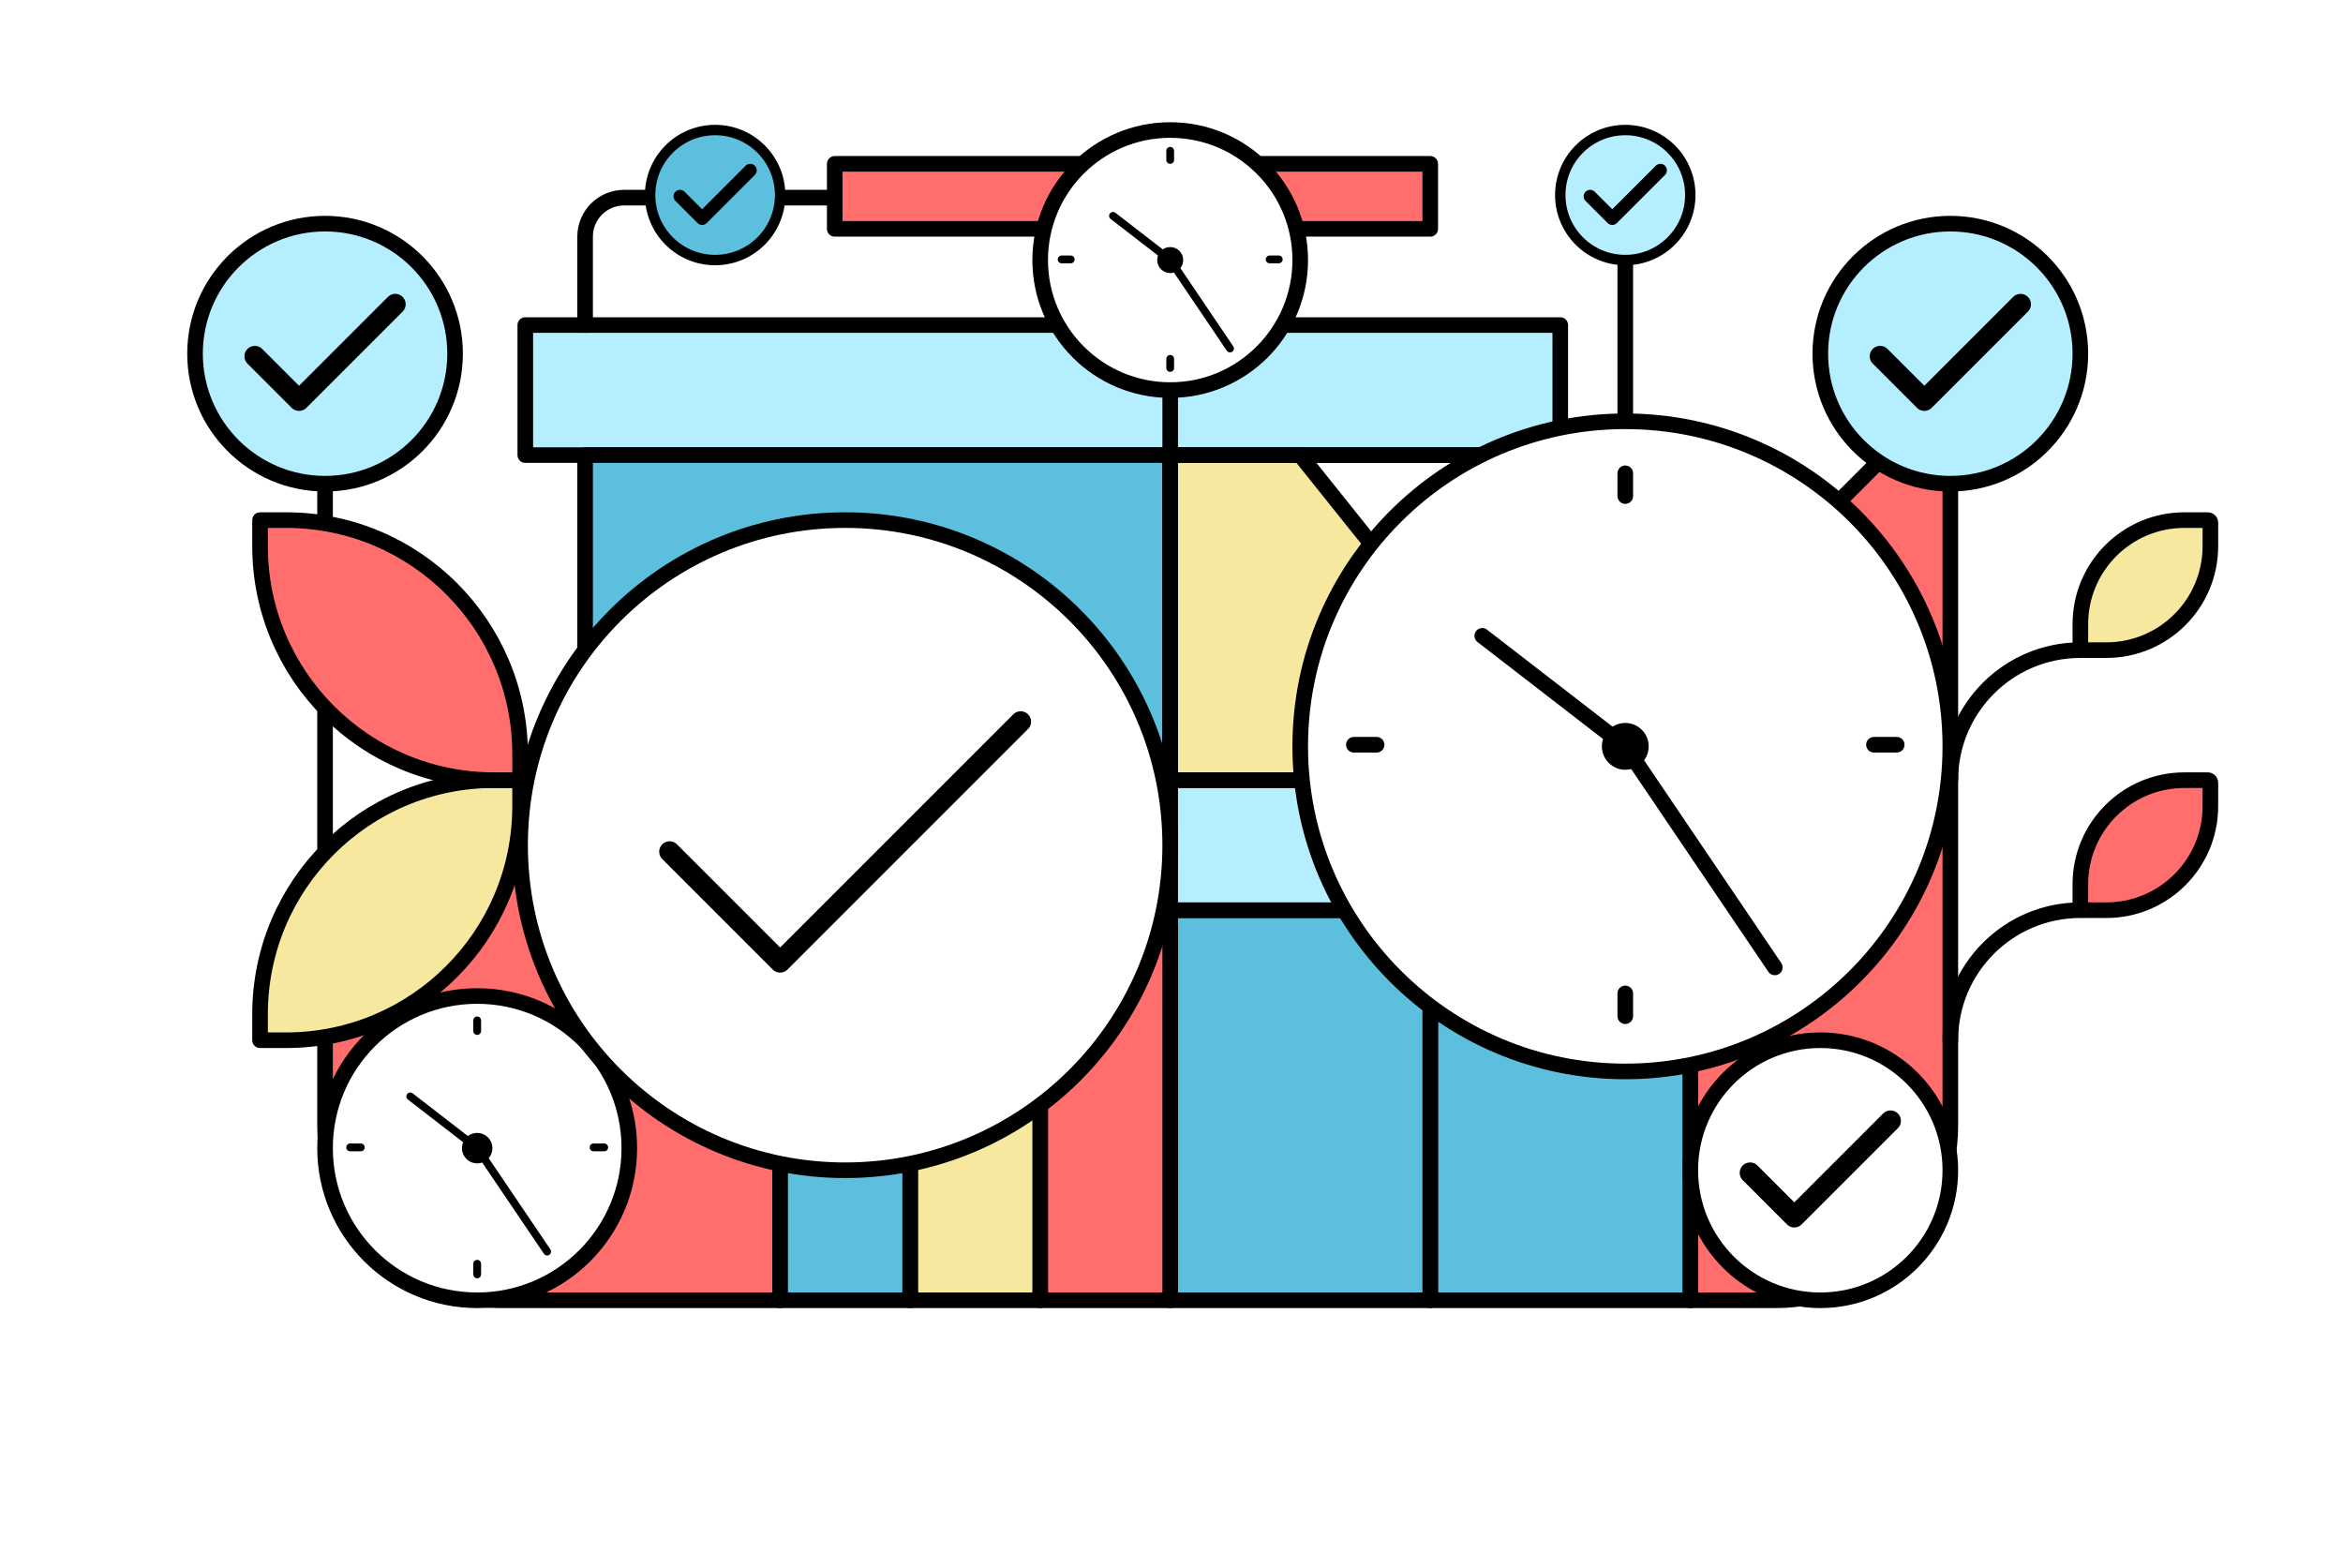 <svg width="901" height="603" viewBox="0 0 901 603" fill="none" xmlns="http://www.w3.org/2000/svg">
<rect width="901" height="603" fill="white"/>
<rect x="321" y="63" width="229" height="25" fill="#FF6D6D" stroke="black" stroke-width="6" stroke-linecap="round" stroke-linejoin="round"/>
<rect x="202" y="125" width="398" height="50" fill="#B5EEFF" stroke="black" stroke-width="6" stroke-linecap="round" stroke-linejoin="round"/>
<path d="M179 325H300V500H192C154.997 500 125 470.003 125 433V372.5L179 325Z" fill="#FF6D6D" stroke="black" stroke-width="6" stroke-linecap="round" stroke-linejoin="round"/>
<path d="M750 150L650 250V500H683C720.003 500 750 470.003 750 433V150Z" fill="#FF6D6D" stroke="black" stroke-width="6" stroke-linecap="round" stroke-linejoin="round"/>
<rect x="550" y="350" width="100" height="150" fill="#5CBFDE" stroke="black" stroke-width="6" stroke-linecap="round" stroke-linejoin="round"/>
<rect x="450" y="350" width="100" height="150" fill="#5CBFDE" stroke="black" stroke-width="6" stroke-linecap="round" stroke-linejoin="round"/>
<path d="M450 300H600L500 175H450V300Z" fill="#F6E89F" stroke="black" stroke-width="6" stroke-linecap="round" stroke-linejoin="round"/>
<rect x="400" y="350" width="50" height="150" fill="#FF6D6D" stroke="black" stroke-width="6" stroke-linecap="round" stroke-linejoin="round"/>
<rect x="350" y="350" width="50" height="150" fill="#F6E89F" stroke="black" stroke-width="6" stroke-linecap="round" stroke-linejoin="round"/>
<rect x="300" y="350" width="50" height="150" fill="#5CBFDE" stroke="black" stroke-width="6" stroke-linecap="round" stroke-linejoin="round"/>
<rect x="225" y="175" width="225" height="150" fill="#5CBFDE" stroke="black" stroke-width="6" stroke-linecap="round" stroke-linejoin="round"/>
<path d="M225 125V91C225 82.716 231.716 76 240 76H320" stroke="black" stroke-width="6" stroke-linecap="round" stroke-linejoin="round"/>
<path d="M125 385L125 166" stroke="black" stroke-width="6" stroke-linecap="round" stroke-linejoin="round"/>
<circle cx="125" cy="136" r="50" fill="#B5EEFF" stroke="black" stroke-width="6" stroke-linecap="round" stroke-linejoin="round"/>
<path d="M98 137L115 154L152 117" stroke="black" stroke-width="8" stroke-linecap="round" stroke-linejoin="round"/>
<circle cx="750" cy="136" r="50" fill="#B5EEFF" stroke="black" stroke-width="6" stroke-linecap="round" stroke-linejoin="round"/>
<path d="M723 137L740 154L777 117" stroke="black" stroke-width="8" stroke-linecap="round" stroke-linejoin="round"/>
<circle cx="700" cy="450" r="50" fill="white" stroke="black" stroke-width="6" stroke-linecap="round" stroke-linejoin="round"/>
<path d="M673 451L690 468L727 431" stroke="black" stroke-width="8" stroke-linecap="round" stroke-linejoin="round"/>
<circle cx="625" cy="75" r="25" fill="#B5EEFF" stroke="black" stroke-width="4" stroke-linecap="round" stroke-linejoin="round"/>
<path d="M611.5 75.5L620 84L638.5 65.5" stroke="black" stroke-width="5" stroke-linecap="round" stroke-linejoin="round"/>
<circle cx="450" cy="100" r="50" fill="white" stroke="black" stroke-width="6" stroke-linecap="round" stroke-linejoin="round"/>
<circle cx="450" cy="100" r="5" fill="black"/>
<path d="M450 58V61.5" stroke="black" stroke-width="3" stroke-linecap="round" stroke-linejoin="round"/>
<path d="M491.75 99.75L488.25 99.75" stroke="black" stroke-width="3" stroke-linecap="round" stroke-linejoin="round"/>
<path d="M450 138V141.5" stroke="black" stroke-width="3" stroke-linecap="round" stroke-linejoin="round"/>
<path d="M411.75 99.75L408.25 99.75" stroke="black" stroke-width="3" stroke-linecap="round" stroke-linejoin="round"/>
<path d="M450 100L428 83" stroke="black" stroke-width="3" stroke-linecap="round" stroke-linejoin="round"/>
<path d="M450 100L473 134" stroke="black" stroke-width="3" stroke-linecap="round" stroke-linejoin="round"/>
<circle cx="183.5" cy="441.5" r="58.5" fill="white" stroke="black" stroke-width="6" stroke-linecap="round" stroke-linejoin="round"/>
<circle cx="183.5" cy="441.5" r="5.85" fill="black"/>
<path d="M183.5 392.36V396.455" stroke="black" stroke-width="3" stroke-linecap="round" stroke-linejoin="round"/>
<path d="M232.348 441.208L228.253 441.208" stroke="black" stroke-width="3" stroke-linecap="round" stroke-linejoin="round"/>
<path d="M183.5 485.96V490.055" stroke="black" stroke-width="3" stroke-linecap="round" stroke-linejoin="round"/>
<path d="M138.748 441.208L134.653 441.208" stroke="black" stroke-width="3" stroke-linecap="round" stroke-linejoin="round"/>
<path d="M183.5 441.5L157.76 421.61" stroke="black" stroke-width="3" stroke-linecap="round" stroke-linejoin="round"/>
<path d="M183.5 441.5L210.41 481.28" stroke="black" stroke-width="3" stroke-linecap="round" stroke-linejoin="round"/>
<path d="M100 390C100 340.294 140.294 300 190 300H200V310C200 359.706 159.706 400 110 400H100V390Z" fill="#F6E89F" stroke="black" stroke-width="6" stroke-linecap="round" stroke-linejoin="round"/>
<path d="M100 210C100 259.706 140.294 300 190 300H200V290C200 240.294 159.706 200 110 200H100V210Z" fill="#FF6D6D" stroke="black" stroke-width="6" stroke-linecap="round" stroke-linejoin="round"/>
<path d="M750 400C750 372.386 772.386 350 800 350" stroke="black" stroke-width="6" stroke-linecap="round" stroke-linejoin="round"/>
<path d="M750 300C750 272.386 772.386 250 800 250" stroke="black" stroke-width="6" stroke-linecap="round" stroke-linejoin="round"/>
<path d="M800 240C800 217.909 817.909 200 840 200H849C849.552 200 850 200.448 850 201V210C850 232.091 832.091 250 810 250H801C800.448 250 800 249.552 800 249V240Z" fill="#F6E89F"/>
<path d="M840 203H849V197H840V203ZM847 201V210H853V201H847ZM810 247H801V253H810V247ZM803 249V240H797V249H803ZM801 247C802.105 247 803 247.895 803 249H797C797 251.209 798.791 253 801 253V247ZM847 210C847 230.435 830.435 247 810 247V253C833.748 253 853 233.748 853 210H847ZM849 203C847.895 203 847 202.105 847 201H853C853 198.791 851.209 197 849 197V203ZM840 197C816.252 197 797 216.252 797 240H803C803 219.565 819.565 203 840 203V197Z" fill="black"/>
<path d="M800 340C800 317.909 817.909 300 840 300H849C849.552 300 850 300.448 850 301V310C850 332.091 832.091 350 810 350H801C800.448 350 800 349.552 800 349V340Z" fill="#FF6D6D"/>
<path d="M840 303H849V297H840V303ZM847 301V310H853V301H847ZM810 347H801V353H810V347ZM803 349V340H797V349H803ZM801 347C802.105 347 803 347.895 803 349H797C797 351.209 798.791 353 801 353V347ZM847 310C847 330.435 830.435 347 810 347V353C833.748 353 853 333.748 853 310H847ZM849 303C847.895 303 847 302.105 847 301H853C853 298.791 851.209 297 849 297V303ZM840 297C816.252 297 797 316.252 797 340H803C803 319.565 819.565 303 840 303V297Z" fill="black"/>
<path d="M450 150V330" stroke="black" stroke-width="6" stroke-linecap="round" stroke-linejoin="round"/>
<path d="M625 101V162" stroke="black" stroke-width="6" stroke-linecap="round" stroke-linejoin="round"/>
<rect width="100" height="50" transform="matrix(1 0 0 -1 450 350)" fill="#B5EEFF" stroke="black" stroke-width="6" stroke-linecap="round" stroke-linejoin="round"/>
<rect width="150" height="125" transform="matrix(1 0 0 -1 450 300)" stroke="black" stroke-width="6" stroke-linecap="round" stroke-linejoin="round"/>
<circle cx="275" cy="75" r="25" fill="#5CBFDE" stroke="black" stroke-width="4" stroke-linecap="round" stroke-linejoin="round"/>
<path d="M261.5 75.5L270 84L288.5 65.5" stroke="black" stroke-width="5" stroke-linecap="round" stroke-linejoin="round"/>
<circle cx="325" cy="325" r="125" fill="white" stroke="black" stroke-width="6" stroke-linecap="round" stroke-linejoin="round"/>
<path d="M257.5 327.5L300 370L392.5 277.5" stroke="black" stroke-width="8" stroke-linecap="round" stroke-linejoin="round"/>
<circle cx="625" cy="287" r="125" fill="white" stroke="black" stroke-width="6" stroke-linecap="round" stroke-linejoin="round"/>
<circle cx="625" cy="287" r="9" fill="black"/>
<path d="M625 182V190.75" stroke="black" stroke-width="6" stroke-linecap="round" stroke-linejoin="round"/>
<path d="M729.375 286.375L720.625 286.375" stroke="black" stroke-width="6" stroke-linecap="round" stroke-linejoin="round"/>
<path d="M625 382V390.75" stroke="black" stroke-width="6" stroke-linecap="round" stroke-linejoin="round"/>
<path d="M529.375 286.375L520.625 286.375" stroke="black" stroke-width="6" stroke-linecap="round" stroke-linejoin="round"/>
<path d="M625 287L570 244.5" stroke="black" stroke-width="6" stroke-linecap="round" stroke-linejoin="round"/>
<path d="M625 287L682.5 372" stroke="black" stroke-width="6" stroke-linecap="round" stroke-linejoin="round"/>
</svg>
